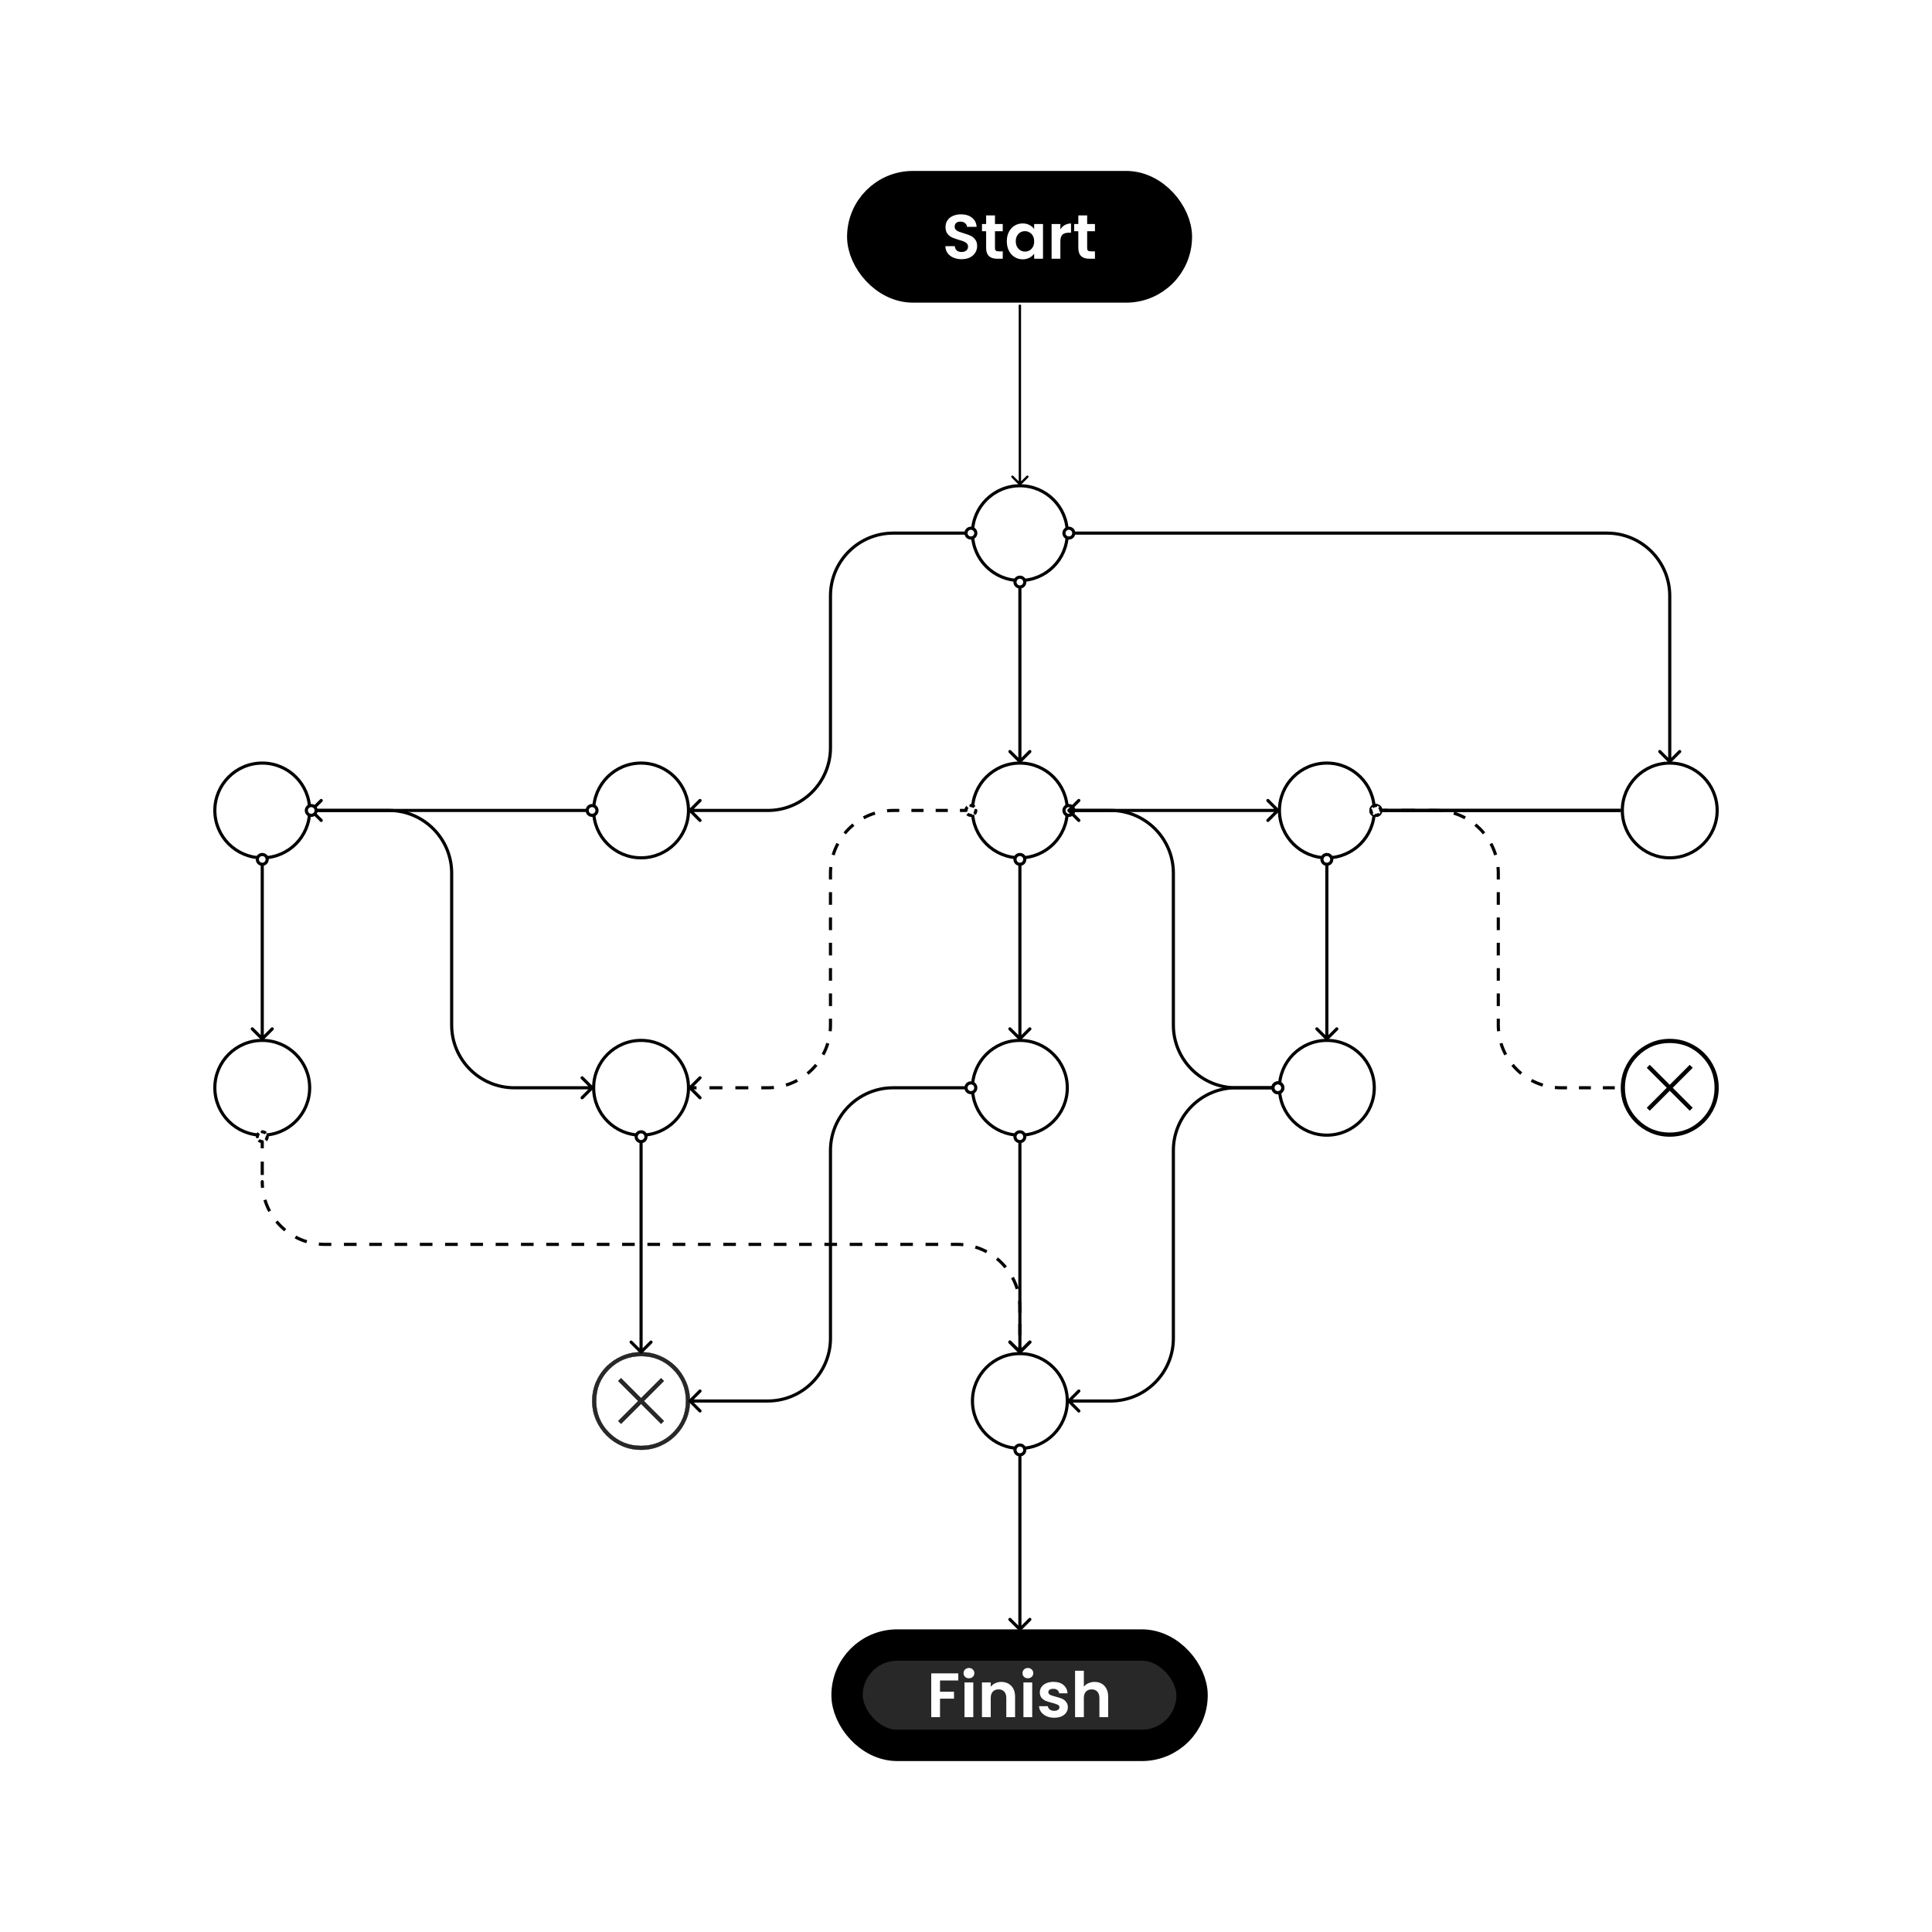 <svg width="616" height="616" viewBox="0 0 616 616" fill="none" xmlns="http://www.w3.org/2000/svg">
<rect width="616" height="616" fill="white"/>
<path d="M532.376 331.724C534.471 331.724 536.433 332.121 538.27 332.912C540.115 333.707 541.716 334.783 543.076 336.14C544.436 337.497 545.514 339.095 546.311 340.937C547.103 342.769 547.5 344.73 547.5 346.823C547.5 348.908 547.104 350.86 546.312 352.683C545.517 354.516 544.438 356.118 543.078 357.492C541.72 358.864 540.121 359.948 538.278 360.744C536.444 361.535 534.482 361.932 532.388 361.932C530.3 361.932 528.346 361.536 526.521 360.746C524.688 359.951 523.085 358.867 521.71 357.495C520.335 356.122 519.249 354.521 518.453 352.691C517.661 350.87 517.264 348.92 517.264 346.834C517.264 344.742 517.661 342.78 518.452 340.946C519.247 339.103 520.332 337.504 521.704 336.146C523.078 334.786 524.68 333.708 526.513 332.913C528.335 332.121 530.288 331.724 532.376 331.724ZM532.382 332.058C528.284 332.058 524.785 333.495 521.912 336.362C519.039 339.229 517.599 342.728 517.599 346.829C517.599 350.923 519.04 354.42 521.912 357.29C524.785 360.159 528.284 361.598 532.382 361.598C536.486 361.598 539.988 360.16 542.857 357.29C545.726 354.42 547.165 350.923 547.165 346.829C547.165 342.728 545.727 339.229 542.857 336.362C539.988 333.495 536.486 332.058 532.382 332.058ZM539.003 340.459L532.983 346.474L532.629 346.829L532.983 347.182L539.003 353.196L538.756 353.443L532.735 347.428L532.382 347.075L532.028 347.428L526.007 353.443L525.761 353.196L531.781 347.182L532.135 346.829L531.781 346.474L525.761 340.459L526.008 340.212L532.028 346.228L532.382 346.582L532.735 346.228L538.756 340.212L539.003 340.459Z" fill="#282828" stroke="black"/>
<path d="M204.394 431.14C206.547 431.14 208.571 431.549 210.466 432.365C212.361 433.181 214.01 434.289 215.412 435.688C216.814 437.087 217.923 438.733 218.741 440.625C219.559 442.517 219.968 444.538 219.968 446.689C219.968 448.833 219.559 450.846 218.742 452.728C217.925 454.611 216.817 456.26 215.416 457.675C214.016 459.09 212.368 460.206 210.475 461.023C208.582 461.84 206.559 462.249 204.405 462.249C202.259 462.249 200.244 461.841 198.36 461.025C196.476 460.208 194.826 459.093 193.409 457.679C191.993 456.265 190.876 454.618 190.058 452.737C189.24 450.857 188.831 448.845 188.831 446.701C188.831 444.549 189.24 442.527 190.057 440.634C190.874 438.741 191.99 437.093 193.404 435.693C194.819 434.292 196.469 433.183 198.352 432.366C200.233 431.549 202.247 431.14 204.394 431.14ZM204.399 432.375C200.42 432.375 197.034 433.765 194.247 436.546C191.46 439.328 190.066 442.712 190.066 446.695C190.067 450.671 191.46 454.053 194.247 456.837C197.034 459.622 200.42 461.014 204.399 461.014C208.386 461.014 211.773 459.622 214.557 456.837C217.34 454.053 218.732 450.671 218.732 446.695C218.732 442.712 217.34 439.328 214.557 436.546C211.773 433.765 208.386 432.375 204.399 432.375ZM211.657 440.326L205.318 446.66L205.283 446.695L205.318 446.73L211.657 453.062L210.773 453.946L204.435 447.613L204.399 447.578L204.364 447.613L198.024 453.946L197.142 453.062L203.48 446.73L203.516 446.695L203.48 446.66L197.142 440.326L198.024 439.442L204.364 445.776L204.399 445.811L204.435 445.776L210.773 439.442L211.657 440.326Z" fill="#282828" stroke="black" stroke-width="0.1"/>
<path d="M325.181 154.878C333.531 154.878 340.299 161.641 340.299 169.982C340.299 178.324 333.531 185.086 325.181 185.086C316.831 185.086 310.063 178.324 310.062 169.982C310.062 161.641 316.831 154.878 325.181 154.878Z" stroke="black"/>
<path d="M204.399 243.301C212.749 243.301 219.518 250.064 219.518 258.405C219.517 266.746 212.749 273.509 204.399 273.509C196.05 273.509 189.281 266.746 189.281 258.405C189.281 250.064 196.049 243.301 204.399 243.301Z" stroke="black"/>
<path d="M423.056 331.724C431.406 331.724 438.174 338.487 438.174 346.829C438.174 355.17 431.406 361.932 423.056 361.932C414.706 361.932 407.938 355.17 407.938 346.829C407.938 338.487 414.706 331.724 423.056 331.724Z" stroke="black"/>
<path d="M325.181 243.301C333.531 243.301 340.299 250.064 340.299 258.405C340.299 266.746 333.531 273.509 325.181 273.509C316.831 273.509 310.063 266.746 310.062 258.405C310.062 250.064 316.831 243.301 325.181 243.301Z" stroke="black"/>
<path d="M423.056 243.301C431.406 243.301 438.174 250.064 438.174 258.405C438.174 266.746 431.406 273.509 423.056 273.509C414.706 273.509 407.938 266.746 407.938 258.405C407.938 250.064 414.706 243.301 423.056 243.301Z" stroke="black"/>
<path d="M532.382 243.301C540.732 243.301 547.5 250.064 547.5 258.405C547.5 266.746 540.732 273.509 532.382 273.509C524.032 273.509 517.264 266.746 517.264 258.405C517.264 250.064 524.032 243.301 532.382 243.301Z" stroke="black"/>
<path d="M83.618 243.301C91.968 243.301 98.736 250.064 98.736 258.405C98.736 266.746 91.968 273.509 83.618 273.509C75.268 273.509 68.5 266.746 68.5 258.405C68.5 250.064 75.268 243.301 83.618 243.301Z" stroke="black"/>
<path d="M325.181 431.59C333.531 431.59 340.299 438.353 340.299 446.695C340.299 455.036 333.531 461.798 325.181 461.798C316.831 461.798 310.063 455.036 310.062 446.695C310.062 438.354 316.831 431.59 325.181 431.59Z" stroke="black"/>
<path d="M325.181 331.724C333.531 331.724 340.299 338.487 340.299 346.829C340.299 355.17 333.531 361.932 325.181 361.932C316.831 361.932 310.063 355.17 310.062 346.829C310.062 338.487 316.831 331.724 325.181 331.724Z" stroke="black"/>
<path d="M204.399 331.724C212.749 331.724 219.518 338.487 219.518 346.829C219.517 355.17 212.749 361.932 204.399 361.932C196.05 361.932 189.281 355.17 189.281 346.829C189.281 338.487 196.049 331.724 204.399 331.724Z" stroke="black"/>
<path d="M83.618 331.724C91.968 331.724 98.736 338.487 98.736 346.829C98.736 355.17 91.968 361.932 83.618 361.932C75.268 361.932 68.5 355.17 68.5 346.829C68.5 338.487 75.268 331.724 83.618 331.724Z" stroke="black"/>
<rect x="270.078" y="524.502" width="110" height="31.998" rx="15.999" fill="#282828"/>
<rect x="270.078" y="524.502" width="110" height="31.998" rx="15.999" stroke="black" stroke-width="10"/>
<path d="M305.537 533.542V535.802H299.717V539.382H304.177V541.602H299.717V547.502H296.917V533.542H305.537ZM308.943 535.102C308.449 535.102 308.036 534.949 307.703 534.642C307.383 534.322 307.223 533.929 307.223 533.462C307.223 532.995 307.383 532.609 307.703 532.302C308.036 531.982 308.449 531.822 308.943 531.822C309.436 531.822 309.843 531.982 310.163 532.302C310.496 532.609 310.663 532.995 310.663 533.462C310.663 533.929 310.496 534.322 310.163 534.642C309.843 534.949 309.436 535.102 308.943 535.102ZM310.323 536.422V547.502H307.523V536.422H310.323ZM319.229 536.262C320.549 536.262 321.616 536.682 322.429 537.522C323.242 538.349 323.649 539.509 323.649 541.002V547.502H320.849V541.382C320.849 540.502 320.629 539.829 320.189 539.362C319.749 538.882 319.149 538.642 318.389 538.642C317.616 538.642 317.002 538.882 316.549 539.362C316.109 539.829 315.889 540.502 315.889 541.382V547.502H313.089V536.422H315.889V537.802C316.262 537.322 316.736 536.949 317.309 536.682C317.896 536.402 318.536 536.262 319.229 536.262ZM327.732 535.102C327.238 535.102 326.825 534.949 326.492 534.642C326.172 534.322 326.012 533.929 326.012 533.462C326.012 532.995 326.172 532.609 326.492 532.302C326.825 531.982 327.238 531.822 327.732 531.822C328.225 531.822 328.632 531.982 328.952 532.302C329.285 532.609 329.452 532.995 329.452 533.462C329.452 533.929 329.285 534.322 328.952 534.642C328.632 534.949 328.225 535.102 327.732 535.102ZM329.112 536.422V547.502H326.312V536.422H329.112ZM336.118 547.682C335.211 547.682 334.398 547.522 333.678 547.202C332.958 546.869 332.385 546.422 331.958 545.862C331.545 545.302 331.318 544.682 331.278 544.002H334.098C334.151 544.429 334.358 544.782 334.718 545.062C335.091 545.342 335.551 545.482 336.098 545.482C336.631 545.482 337.045 545.375 337.338 545.162C337.645 544.949 337.798 544.675 337.798 544.342C337.798 543.982 337.611 543.715 337.238 543.542C336.878 543.355 336.298 543.155 335.498 542.942C334.671 542.742 333.991 542.535 333.458 542.322C332.938 542.109 332.485 541.782 332.098 541.342C331.725 540.902 331.538 540.309 331.538 539.562C331.538 538.949 331.711 538.389 332.058 537.882C332.418 537.375 332.925 536.975 333.578 536.682C334.245 536.389 335.025 536.242 335.918 536.242C337.238 536.242 338.291 536.575 339.078 537.242C339.865 537.895 340.298 538.782 340.378 539.902H337.698C337.658 539.462 337.471 539.115 337.138 538.862C336.818 538.595 336.385 538.462 335.838 538.462C335.331 538.462 334.938 538.555 334.658 538.742C334.391 538.929 334.258 539.189 334.258 539.522C334.258 539.895 334.445 540.182 334.818 540.382C335.191 540.569 335.771 540.762 336.558 540.962C337.358 541.162 338.018 541.369 338.538 541.582C339.058 541.795 339.505 542.129 339.878 542.582C340.265 543.022 340.465 543.609 340.478 544.342C340.478 544.982 340.298 545.555 339.938 546.062C339.591 546.569 339.085 546.969 338.418 547.262C337.765 547.542 336.998 547.682 336.118 547.682ZM349.016 536.262C349.856 536.262 350.603 536.449 351.256 536.822C351.91 537.182 352.416 537.722 352.776 538.442C353.15 539.149 353.336 540.002 353.336 541.002V547.502H350.536V541.382C350.536 540.502 350.316 539.829 349.876 539.362C349.436 538.882 348.836 538.642 348.076 538.642C347.303 538.642 346.69 538.882 346.236 539.362C345.796 539.829 345.576 540.502 345.576 541.382V547.502H342.776V532.702H345.576V537.802C345.936 537.322 346.416 536.949 347.016 536.682C347.616 536.402 348.283 536.262 349.016 536.262Z" fill="white"/>
<rect x="275.078" y="59.5" width="100" height="31.998" rx="15.999" fill="black"/>
<rect x="275.078" y="59.5" width="100" height="31.998" rx="15.999" stroke="black" stroke-width="10"/>
<path d="M306.61 82.64C305.637 82.64 304.757 82.473 303.97 82.14C303.197 81.807 302.583 81.327 302.13 80.7C301.677 80.073 301.443 79.333 301.43 78.48H304.43C304.47 79.053 304.67 79.507 305.03 79.84C305.403 80.173 305.91 80.34 306.55 80.34C307.203 80.34 307.717 80.187 308.09 79.88C308.463 79.56 308.65 79.147 308.65 78.64C308.65 78.227 308.523 77.887 308.27 77.62C308.017 77.353 307.697 77.147 307.31 77C306.937 76.84 306.417 76.667 305.75 76.48C304.843 76.213 304.103 75.953 303.53 75.7C302.97 75.433 302.483 75.04 302.07 74.52C301.67 73.987 301.47 73.28 301.47 72.4C301.47 71.573 301.677 70.853 302.09 70.24C302.503 69.627 303.083 69.16 303.83 68.84C304.577 68.507 305.43 68.34 306.39 68.34C307.83 68.34 308.997 68.693 309.89 69.4C310.797 70.093 311.297 71.067 311.39 72.32H308.31C308.283 71.84 308.077 71.447 307.69 71.14C307.317 70.82 306.817 70.66 306.19 70.66C305.643 70.66 305.203 70.8 304.87 71.08C304.55 71.36 304.39 71.767 304.39 72.3C304.39 72.673 304.51 72.987 304.75 73.24C305.003 73.48 305.31 73.68 305.67 73.84C306.043 73.987 306.563 74.16 307.23 74.36C308.137 74.627 308.877 74.893 309.45 75.16C310.023 75.427 310.517 75.827 310.93 76.36C311.343 76.893 311.55 77.593 311.55 78.46C311.55 79.207 311.357 79.9 310.97 80.54C310.583 81.18 310.017 81.693 309.27 82.08C308.523 82.453 307.637 82.64 306.61 82.64ZM317.238 73.72V79.08C317.238 79.453 317.324 79.727 317.498 79.9C317.684 80.06 317.991 80.14 318.418 80.14H319.718V82.5H317.958C315.598 82.5 314.418 81.353 314.418 79.06V73.72H313.098V71.42H314.418V68.68H317.238V71.42H319.718V73.72H317.238ZM321.012 76.92C321.012 75.8 321.232 74.807 321.672 73.94C322.125 73.073 322.732 72.407 323.492 71.94C324.265 71.473 325.125 71.24 326.072 71.24C326.898 71.24 327.618 71.407 328.232 71.74C328.858 72.073 329.358 72.493 329.732 73V71.42H332.552V82.5H329.732V80.88C329.372 81.4 328.872 81.833 328.232 82.18C327.605 82.513 326.878 82.68 326.052 82.68C325.118 82.68 324.265 82.44 323.492 81.96C322.732 81.48 322.125 80.807 321.672 79.94C321.232 79.06 321.012 78.053 321.012 76.92ZM329.732 76.96C329.732 76.28 329.598 75.7 329.332 75.22C329.065 74.727 328.705 74.353 328.252 74.1C327.798 73.833 327.312 73.7 326.792 73.7C326.272 73.7 325.792 73.827 325.352 74.08C324.912 74.333 324.552 74.707 324.272 75.2C324.005 75.68 323.872 76.253 323.872 76.92C323.872 77.587 324.005 78.173 324.272 78.68C324.552 79.173 324.912 79.553 325.352 79.82C325.805 80.087 326.285 80.22 326.792 80.22C327.312 80.22 327.798 80.093 328.252 79.84C328.705 79.573 329.065 79.2 329.332 78.72C329.598 78.227 329.732 77.64 329.732 76.96ZM338.086 73.14C338.446 72.553 338.913 72.093 339.486 71.76C340.073 71.427 340.74 71.26 341.486 71.26V74.2H340.746C339.866 74.2 339.2 74.407 338.746 74.82C338.306 75.233 338.086 75.953 338.086 76.98V82.5H335.286V71.42H338.086V73.14ZM346.632 73.72V79.08C346.632 79.453 346.719 79.727 346.892 79.9C347.079 80.06 347.386 80.14 347.812 80.14H349.112V82.5H347.352C344.992 82.5 343.812 81.353 343.812 79.06V73.72H342.492V71.42H343.812V68.68H346.632V71.42H349.112V73.72H346.632Z" fill="white"/>
<path d="M324.915 154.643C325.061 154.789 325.298 154.789 325.445 154.643L327.828 152.259C327.975 152.113 327.975 151.876 327.828 151.729C327.682 151.583 327.445 151.583 327.299 151.729L325.18 153.848L323.061 151.729C322.914 151.583 322.677 151.583 322.531 151.729C322.385 151.876 322.385 152.113 322.531 152.259L324.915 154.643ZM325.18 97.163L324.805 97.163L324.805 154.378L325.18 154.378L325.554 154.378L325.554 97.163L325.18 97.163Z" fill="black"/>
<path d="M309.562 168.421C308.695 168.421 308 169.115 308 169.982C308 170.849 308.695 171.542 309.562 171.542C310.43 171.542 311.124 170.849 311.124 169.982C311.124 169.115 310.43 168.421 309.562 168.421Z" fill="white"/>
<path d="M219.664 258.051C219.469 258.247 219.469 258.563 219.664 258.759L222.846 261.941C223.041 262.136 223.358 262.136 223.553 261.941C223.748 261.745 223.748 261.429 223.553 261.233L220.725 258.405L223.553 255.577C223.748 255.381 223.748 255.065 223.553 254.869C223.358 254.674 223.041 254.674 222.846 254.869L219.664 258.051ZM308 169.982H308.5C308.5 169.391 308.97 168.921 309.562 168.921V168.421V167.921C308.419 167.921 307.5 168.838 307.5 169.982H308ZM309.562 168.421V168.921C310.154 168.921 310.624 169.391 310.624 169.982H311.124H311.624C311.624 168.838 310.706 167.921 309.562 167.921V168.421ZM311.124 169.982H310.624C310.624 170.572 310.154 171.042 309.562 171.042V171.542V172.042C310.706 172.042 311.624 171.125 311.624 169.982H311.124ZM309.562 171.542V171.042C308.97 171.042 308.5 170.572 308.5 169.982H308H307.5C307.5 171.125 308.419 172.042 309.562 172.042V171.542ZM308 169.982V169.482H284.79V169.982V170.482H308V169.982ZM264.79 189.982H264.29V238.405H264.79H265.29V189.982H264.79ZM244.79 258.405V257.905H220.018V258.405V258.905H244.79V258.405ZM264.79 238.405H264.29C264.29 249.175 255.559 257.905 244.79 257.905V258.405V258.905C256.112 258.905 265.29 249.727 265.29 238.405H264.79ZM284.79 169.982V169.482C273.468 169.482 264.29 178.66 264.29 189.982H264.79H265.29C265.29 179.212 274.02 170.482 284.79 170.482V169.982Z" fill="black"/>
<path d="M340.798 168.421C339.93 168.421 339.236 169.115 339.236 169.982C339.236 170.849 339.93 171.542 340.798 171.542C341.666 171.542 342.36 170.849 342.36 169.982C342.36 169.115 341.666 168.421 340.798 168.421Z" fill="white"/>
<path d="M532.028 243.154C532.224 243.35 532.54 243.35 532.736 243.154L535.918 239.972C536.113 239.777 536.113 239.461 535.918 239.265C535.722 239.07 535.406 239.07 535.21 239.265L532.382 242.094L529.554 239.265C529.358 239.07 529.042 239.07 528.846 239.265C528.651 239.461 528.651 239.777 528.846 239.972L532.028 243.154ZM339.236 169.982H339.736C339.736 169.391 340.206 168.921 340.798 168.921V168.421V167.921C339.655 167.921 338.736 168.838 338.736 169.982H339.236ZM340.798 168.421V168.921C341.39 168.921 341.86 169.391 341.86 169.982H342.36H342.86C342.86 168.838 341.942 167.921 340.798 167.921V168.421ZM342.36 169.982H341.86C341.86 170.572 341.39 171.042 340.798 171.042V171.542V172.042C341.942 172.042 342.86 171.125 342.86 169.982H342.36ZM340.798 171.542V171.042C340.206 171.042 339.736 170.572 339.736 169.982H339.236H338.736C338.736 171.125 339.655 172.042 340.798 172.042V171.542ZM342.36 169.982V170.482H512.382V169.982V169.482H342.36V169.982ZM532.382 189.982H531.882V242.801H532.382H532.882V189.982H532.382ZM512.382 169.982V170.482C523.152 170.482 531.882 179.212 531.882 189.982H532.382H532.882C532.882 178.66 523.704 169.482 512.382 169.482V169.982Z" fill="black"/>
<path d="M325.181 184.026C324.313 184.026 323.619 184.719 323.619 185.586C323.619 186.453 324.313 187.147 325.181 187.147C326.049 187.147 326.743 186.453 326.743 185.586C326.743 184.719 326.049 184.026 325.181 184.026Z" fill="white"/>
<path d="M324.827 243.155C325.023 243.35 325.339 243.35 325.535 243.155L328.716 239.973C328.912 239.778 328.912 239.461 328.716 239.266C328.521 239.07 328.205 239.07 328.009 239.266L325.181 242.094L322.353 239.266C322.157 239.07 321.841 239.07 321.645 239.266C321.45 239.461 321.45 239.778 321.645 239.973L324.827 243.155ZM323.619 185.586H324.119C324.119 184.996 324.589 184.526 325.181 184.526V184.026V183.526C324.038 183.526 323.119 184.443 323.119 185.586H323.619ZM325.181 184.026V184.526C325.773 184.526 326.243 184.996 326.243 185.586H326.743H327.243C327.243 184.443 326.324 183.526 325.181 183.526V184.026ZM326.743 185.586H326.243C326.243 186.177 325.773 186.647 325.181 186.647V187.147V187.647C326.324 187.647 327.243 186.73 327.243 185.586H326.743ZM325.181 187.147V186.647C324.589 186.647 324.119 186.177 324.119 185.586H323.619H323.119C323.119 186.73 324.038 187.647 325.181 187.647V187.147ZM325.181 187.147H324.681V242.801H325.181H325.681V187.147H325.181Z" fill="black"/>
<path d="M309.562 256.845C308.695 256.845 308 257.538 308 258.405C308 259.272 308.695 259.966 309.562 259.966C310.43 259.966 311.124 259.272 311.124 258.405C311.124 257.538 310.43 256.845 309.562 256.845Z" fill="white"/>
<path d="M308 258.405V258.905C308.277 258.905 308.5 258.681 308.5 258.405H308ZM309.562 256.345C309.286 256.345 309.062 256.569 309.062 256.845C309.062 257.121 309.286 257.345 309.562 257.345V256.345ZM311.624 258.405C311.624 258.129 311.4 257.905 311.124 257.905C310.848 257.905 310.624 258.129 310.624 258.405H311.624ZM309.562 260.466C309.838 260.466 310.062 260.242 310.062 259.966C310.062 259.689 309.838 259.466 309.562 259.466V260.466ZM219.664 346.475C219.469 346.67 219.469 346.987 219.664 347.182L222.846 350.364C223.041 350.559 223.358 350.559 223.553 350.364C223.748 350.169 223.748 349.852 223.553 349.657L220.725 346.828L223.553 344C223.748 343.805 223.748 343.488 223.553 343.293C223.358 343.098 223.041 343.098 222.846 343.293L219.664 346.475ZM308 258.405H308.5C308.5 258.108 308.619 257.844 308.809 257.653L308.456 257.3L308.103 256.946C307.73 257.319 307.5 257.835 307.5 258.405H308ZM309.562 256.845V257.345C309.86 257.345 310.124 257.463 310.315 257.653L310.668 257.3L311.022 256.946C310.648 256.573 310.132 256.345 309.562 256.345V256.845ZM311.124 258.405H310.624C310.624 258.702 310.506 258.966 310.315 259.157L310.668 259.511L311.022 259.864C311.395 259.492 311.624 258.975 311.624 258.405H311.124ZM309.562 259.966V259.466C309.265 259.466 309 259.347 308.809 259.157L308.456 259.511L308.103 259.864C308.476 260.237 308.992 260.466 309.562 260.466V259.966ZM220.018 346.828V347.328H222.082V346.828V346.328H220.018V346.828ZM226.211 346.828V347.328H230.339V346.828V346.328H226.211V346.828ZM234.468 346.828V347.328H238.597V346.828V346.328H234.468V346.828ZM242.726 346.828V347.328H244.79V346.828V346.328H242.726V346.828ZM244.79 346.828V347.328C245.468 347.328 246.138 347.295 246.799 347.231L246.751 346.733L246.703 346.236C246.073 346.297 245.435 346.328 244.79 346.328V346.828ZM250.598 345.972L250.743 346.451C252.039 346.058 253.282 345.54 254.456 344.911L254.22 344.47L253.983 344.03C252.867 344.628 251.686 345.12 250.453 345.494L250.598 345.972ZM257.478 342.289L257.795 342.675C258.833 341.823 259.785 340.871 260.637 339.834L260.251 339.516L259.864 339.199C259.053 340.186 258.148 341.092 257.161 341.903L257.478 342.289ZM262.432 336.258L262.873 336.494C263.501 335.32 264.019 334.078 264.412 332.781L263.934 332.636L263.455 332.491C263.082 333.724 262.589 334.905 261.991 336.022L262.432 336.258ZM264.695 328.789L265.193 328.838C265.257 328.177 265.29 327.506 265.29 326.828H264.79H264.29C264.29 327.474 264.259 328.112 264.197 328.741L264.695 328.789ZM264.79 326.828H265.29V324.811H264.79H264.29V326.828H264.79ZM264.79 320.775H265.29V316.74H264.79H264.29V320.775H264.79ZM264.79 312.705H265.29V308.67H264.79H264.29V312.705H264.79ZM264.79 304.634H265.29V300.599H264.79H264.29V304.634H264.79ZM264.79 296.564H265.29V292.529H264.79H264.29V296.564H264.79ZM264.79 288.493H265.29V284.458H264.79H264.29V288.493H264.79ZM264.79 280.423H265.29V278.405H264.79H264.29V280.423H264.79ZM264.79 278.405H265.29C265.29 277.76 265.321 277.122 265.382 276.492L264.885 276.444L264.387 276.396C264.323 277.057 264.29 277.727 264.29 278.405H264.79ZM265.646 272.597L266.125 272.742C266.498 271.509 266.991 270.328 267.589 269.212L267.148 268.976L266.707 268.739C266.078 269.913 265.561 271.156 265.168 272.452L265.646 272.597ZM269.329 265.717L269.715 266.034C270.526 265.048 271.432 264.142 272.419 263.331L272.102 262.944L271.784 262.558C270.747 263.41 269.795 264.362 268.943 265.4L269.329 265.717ZM275.36 260.763L275.596 261.204C276.713 260.606 277.894 260.113 279.127 259.74L278.982 259.261L278.837 258.783C277.54 259.176 276.298 259.694 275.124 260.322L275.36 260.763ZM282.829 258.5L282.877 258.998C283.506 258.936 284.144 258.905 284.79 258.905V258.405V257.905C284.112 257.905 283.442 257.938 282.78 258.002L282.829 258.5ZM284.79 258.405V258.905H286.724V258.405V257.905H284.79V258.405ZM290.593 258.405V258.905H294.461V258.405V257.905H290.593V258.405ZM298.329 258.405V258.905H302.198V258.405V257.905H298.329V258.405ZM306.066 258.405V258.905H308V258.405V257.905H306.066V258.405Z" fill="black"/>
<path d="M325.181 272.449C324.313 272.449 323.619 273.142 323.619 274.009C323.619 274.876 324.313 275.57 325.181 275.57C326.049 275.57 326.743 274.876 326.743 274.009C326.743 273.142 326.049 272.449 325.181 272.449Z" fill="white"/>
<path d="M324.827 331.578C325.023 331.773 325.339 331.773 325.535 331.578L328.716 328.396C328.912 328.2 328.912 327.884 328.716 327.689C328.521 327.493 328.205 327.493 328.009 327.689L325.181 330.517L322.353 327.689C322.157 327.493 321.841 327.493 321.645 327.689C321.45 327.884 321.45 328.2 321.645 328.396L324.827 331.578ZM323.619 274.009H324.119C324.119 273.419 324.589 272.949 325.181 272.949V272.449V271.949C324.038 271.949 323.119 272.866 323.119 274.009H323.619ZM325.181 272.449V272.949C325.773 272.949 326.243 273.419 326.243 274.009H326.743H327.243C327.243 272.866 326.324 271.949 325.181 271.949V272.449ZM326.743 274.009H326.243C326.243 274.599 325.773 275.07 325.181 275.07V275.57V276.07C326.324 276.07 327.243 275.153 327.243 274.009H326.743ZM325.181 275.57V275.07C324.589 275.07 324.119 274.599 324.119 274.009H323.619H323.119C323.119 275.153 324.038 276.07 325.181 276.07V275.57ZM325.181 275.57H324.681V331.224H325.181H325.681V275.57H325.181Z" fill="black"/>
<path d="M340.798 256.845C339.93 256.845 339.236 257.538 339.236 258.405C339.236 259.272 339.93 259.966 340.798 259.966C341.666 259.966 342.36 259.272 342.36 258.405C342.36 257.538 341.666 256.845 340.798 256.845Z" fill="white"/>
<path d="M407.79 258.759C407.985 258.563 407.985 258.247 407.79 258.052L404.608 254.87C404.412 254.674 404.096 254.674 403.9 254.87C403.705 255.065 403.705 255.382 403.9 255.577L406.729 258.405L403.9 261.234C403.705 261.429 403.705 261.745 403.9 261.941C404.096 262.136 404.412 262.136 404.608 261.941L407.79 258.759ZM339.236 258.405H339.736C339.736 257.815 340.206 257.345 340.798 257.345V256.845V256.345C339.655 256.345 338.736 257.262 338.736 258.405H339.236ZM340.798 256.845V257.345C341.39 257.345 341.86 257.815 341.86 258.405H342.36H342.86C342.86 257.262 341.942 256.345 340.798 256.345V256.845ZM342.36 258.405H341.86C341.86 258.996 341.39 259.466 340.798 259.466V259.966V260.466C341.942 260.466 342.86 259.549 342.86 258.405H342.36ZM340.798 259.966V259.466C340.206 259.466 339.736 258.996 339.736 258.405H339.236H338.736C338.736 259.549 339.655 260.466 340.798 260.466V259.966ZM342.36 258.405V258.905H407.436V258.405V257.905H342.36V258.405Z" fill="black"/>
<path d="M438.673 256.845C437.805 256.845 437.111 257.538 437.111 258.405C437.111 259.272 437.805 259.966 438.673 259.966C439.541 259.966 440.235 259.272 440.235 258.405C440.235 257.538 439.541 256.845 438.673 256.845Z" fill="white"/>
<path d="M440.235 258.405C440.235 257.538 439.541 256.845 438.673 256.845C437.805 256.845 437.111 257.538 437.111 258.405C437.111 259.272 437.805 259.966 438.673 259.966C439.541 259.966 440.235 259.272 440.235 258.405ZM440.235 258.405H516.764" stroke="black"/>
<path d="M438.673 256.845C437.805 256.845 437.111 257.538 437.111 258.405C437.111 259.272 437.805 259.966 438.673 259.966C439.541 259.966 440.235 259.272 440.235 258.405C440.235 257.538 439.541 256.845 438.673 256.845Z" fill="white"/>
<path d="M440.235 258.405C440.235 257.538 439.541 256.845 438.673 256.845C437.805 256.845 437.111 257.538 437.111 258.405C437.111 259.272 437.805 259.966 438.673 259.966C439.541 259.966 440.235 259.272 440.235 258.405ZM440.235 258.405H516.764" stroke="black"/>
<path d="M438.673 256.845C437.805 256.845 437.111 257.538 437.111 258.405C437.111 259.272 437.805 259.966 438.673 259.966C439.541 259.966 440.235 259.272 440.235 258.405C440.235 257.538 439.541 256.845 438.673 256.845Z" fill="white"/>
<path d="M437.611 258.405C437.611 258.129 437.387 257.905 437.111 257.905C436.835 257.905 436.611 258.129 436.611 258.405H437.611ZM438.673 257.345C438.949 257.345 439.173 257.121 439.173 256.845C439.173 256.569 438.949 256.345 438.673 256.345V257.345ZM440.235 258.405H439.735C439.735 258.681 439.959 258.905 440.235 258.905V258.405ZM438.673 259.466C438.397 259.466 438.173 259.689 438.173 259.966C438.173 260.242 438.397 260.466 438.673 260.466V259.466ZM440.235 258.405H440.735C440.735 257.835 440.506 257.319 440.133 256.946L439.779 257.3L439.426 257.653C439.617 257.844 439.735 258.108 439.735 258.405H440.235ZM438.673 256.845V256.345C438.103 256.345 437.587 256.573 437.214 256.946L437.567 257.3L437.92 257.653C438.111 257.463 438.376 257.345 438.673 257.345V256.845ZM437.111 258.405H436.611C436.611 258.975 436.84 259.492 437.214 259.864L437.567 259.511L437.92 259.157C437.729 258.966 437.611 258.702 437.611 258.405H437.111ZM438.673 259.966V260.466C439.243 260.466 439.759 260.237 440.133 259.864L439.779 259.511L439.426 259.157C439.235 259.347 438.971 259.466 438.673 259.466V259.966ZM440.235 258.405V258.905H442.42V258.405V257.905H440.235V258.405ZM446.791 258.405V258.905H451.162V258.405V257.905H446.791V258.405ZM455.533 258.405V258.905H457.719V258.405V257.905H455.533V258.405ZM457.719 258.405V258.905C458.364 258.905 459.002 258.936 459.631 258.998L459.68 258.5L459.728 258.002C459.067 257.938 458.397 257.905 457.719 257.905V258.405ZM463.526 259.261L463.381 259.74C464.614 260.113 465.796 260.606 466.912 261.204L467.148 260.763L467.384 260.322C466.211 259.694 464.968 259.176 463.671 258.783L463.526 259.261ZM470.407 262.944L470.089 263.331C471.076 264.142 471.982 265.048 472.793 266.034L473.18 265.717L473.566 265.4C472.714 264.362 471.762 263.41 470.724 262.558L470.407 262.944ZM475.361 268.976L474.92 269.212C475.518 270.328 476.01 271.509 476.384 272.742L476.863 272.597L477.341 272.452C476.948 271.156 476.43 269.913 475.802 268.739L475.361 268.976ZM477.624 276.444L477.126 276.492C477.187 277.122 477.219 277.76 477.219 278.405H477.719H478.219C478.219 277.727 478.186 277.057 478.122 276.396L477.624 276.444ZM477.719 278.405H477.219V280.423H477.719H478.219V278.405H477.719ZM477.719 284.458H477.219V288.493H477.719H478.219V284.458H477.719ZM477.719 292.529H477.219V296.564H477.719H478.219V292.529H477.719ZM477.719 300.599H477.219V304.634H477.719H478.219V300.599H477.719ZM477.719 308.67H477.219V312.705H477.719H478.219V308.67H477.719ZM477.719 316.74H477.219V320.775H477.719H478.219V316.74H477.719ZM477.719 324.811H477.219V326.828H477.719H478.219V324.811H477.719ZM477.719 326.828H477.219C477.219 327.506 477.252 328.177 477.316 328.838L477.814 328.789L478.311 328.741C478.25 328.112 478.219 327.474 478.219 326.828H477.719ZM478.575 332.636L478.097 332.781C478.489 334.078 479.007 335.32 479.636 336.494L480.077 336.258L480.518 336.022C479.92 334.905 479.427 333.724 479.054 332.491L478.575 332.636ZM482.258 339.516L481.872 339.834C482.724 340.871 483.676 341.823 484.713 342.675L485.031 342.289L485.348 341.903C484.361 341.092 483.455 340.186 482.644 339.199L482.258 339.516ZM488.289 344.47L488.053 344.911C489.227 345.54 490.469 346.058 491.766 346.451L491.911 345.972L492.056 345.494C490.823 345.12 489.642 344.628 488.525 344.03L488.289 344.47ZM495.758 346.733L495.709 347.231C496.371 347.295 497.041 347.328 497.719 347.328V346.828V346.328C497.073 346.328 496.435 346.297 495.806 346.236L495.758 346.733ZM497.719 346.828V347.328H499.623V346.828V346.328H497.719V346.828ZM503.432 346.828V347.328H507.242V346.828V346.328H503.432V346.828ZM511.051 346.828V347.328H514.86V346.828V346.328H511.051V346.828Z" fill="black"/>
<path d="M309.562 345.268C308.695 345.268 308 345.961 308 346.828C308 347.695 308.695 348.388 309.562 348.388C310.43 348.388 311.124 347.695 311.124 346.828C311.124 345.961 310.43 345.268 309.562 345.268Z" fill="white"/>
<path d="M219.664 446.341C219.469 446.536 219.469 446.852 219.664 447.048L222.846 450.23C223.041 450.425 223.358 450.425 223.553 450.23C223.748 450.034 223.748 449.718 223.553 449.523L220.725 446.694L223.553 443.866C223.748 443.67 223.748 443.354 223.553 443.159C223.358 442.963 223.041 442.963 222.846 443.159L219.664 446.341ZM308 346.828H308.5C308.5 346.238 308.97 345.768 309.562 345.768V345.268V344.768C308.419 344.768 307.5 345.685 307.5 346.828H308ZM309.562 345.268V345.768C310.154 345.768 310.624 346.238 310.624 346.828H311.124H311.624C311.624 345.685 310.706 344.768 309.562 344.768V345.268ZM311.124 346.828H310.624C310.624 347.418 310.154 347.888 309.562 347.888V348.388V348.888C310.706 348.888 311.624 347.971 311.624 346.828H311.124ZM309.562 348.388V347.888C308.97 347.888 308.5 347.418 308.5 346.828H308H307.5C307.5 347.971 308.419 348.888 309.562 348.888V348.388ZM308 346.828V346.328H284.79V346.828V347.328H308V346.828ZM264.79 366.828H264.29V426.694H264.79H265.29V366.828H264.79ZM244.79 446.694V446.194H220.018V446.694V447.194H244.79V446.694ZM264.79 426.694H264.29C264.29 437.464 255.559 446.194 244.79 446.194V446.694V447.194C256.112 447.194 265.29 438.016 265.29 426.694H264.79ZM284.79 346.828V346.328C273.468 346.328 264.29 355.506 264.29 366.828H264.79H265.29C265.29 356.058 274.02 347.328 284.79 347.328V346.828Z" fill="black"/>
<path d="M325.181 360.872C324.313 360.872 323.619 361.566 323.619 362.432C323.619 363.299 324.313 363.993 325.181 363.993C326.049 363.993 326.743 363.299 326.743 362.432C326.743 361.566 326.049 360.872 325.181 360.872Z" fill="white"/>
<path d="M324.827 431.444C325.023 431.639 325.339 431.639 325.535 431.444L328.716 428.262C328.912 428.067 328.912 427.75 328.716 427.555C328.521 427.36 328.205 427.36 328.009 427.555L325.181 430.383L322.353 427.555C322.157 427.36 321.841 427.36 321.645 427.555C321.45 427.75 321.45 428.067 321.645 428.262L324.827 431.444ZM323.619 362.432H324.119C324.119 361.842 324.589 361.372 325.181 361.372V360.872V360.372C324.038 360.372 323.119 361.289 323.119 362.432H323.619ZM325.181 360.872V361.372C325.773 361.372 326.243 361.842 326.243 362.432H326.743H327.243C327.243 361.289 326.324 360.372 325.181 360.372V360.872ZM326.743 362.432H326.243C326.243 363.023 325.773 363.493 325.181 363.493V363.993V364.493C326.324 364.493 327.243 363.576 327.243 362.432H326.743ZM325.181 363.993V363.493C324.589 363.493 324.119 363.023 324.119 362.432H323.619H323.119C323.119 363.576 324.038 364.493 325.181 364.493V363.993ZM325.181 363.993H324.681V431.09H325.181H325.681V363.993H325.181Z" fill="black"/>
<path d="M325.181 460.738C324.313 460.738 323.619 461.432 323.619 462.299C323.619 463.166 324.313 463.859 325.181 463.859C326.049 463.859 326.743 463.166 326.743 462.299C326.743 461.432 326.049 460.738 325.181 460.738Z" fill="white"/>
<path d="M324.827 519.867C325.023 520.062 325.339 520.062 325.535 519.867L328.716 516.685C328.912 516.49 328.912 516.173 328.716 515.978C328.521 515.783 328.205 515.783 328.009 515.978L325.181 518.807L322.353 515.978C322.157 515.783 321.841 515.783 321.645 515.978C321.45 516.173 321.45 516.49 321.645 516.685L324.827 519.867ZM323.619 462.299H324.119C324.119 461.708 324.589 461.238 325.181 461.238V460.738V460.238C324.038 460.238 323.119 461.155 323.119 462.299H323.619ZM325.181 460.738V461.238C325.773 461.238 326.243 461.708 326.243 462.299H326.743H327.243C327.243 461.155 326.324 460.238 325.181 460.238V460.738ZM326.743 462.299H326.243C326.243 462.889 325.773 463.359 325.181 463.359V463.859V464.359C326.324 464.359 327.243 463.442 327.243 462.299H326.743ZM325.181 463.859V463.359C324.589 463.359 324.119 462.889 324.119 462.299H323.619H323.119C323.119 463.442 324.038 464.359 325.181 464.359V463.859ZM325.181 463.859H324.681V519.514H325.181H325.681V463.859H325.181Z" fill="black"/>
<path d="M188.781 256.845C187.913 256.845 187.219 257.538 187.219 258.405C187.219 259.272 187.913 259.966 188.781 259.966C189.649 259.966 190.343 259.272 190.343 258.405C190.343 257.538 189.649 256.845 188.781 256.845Z" fill="white"/>
<path d="M98.883 258.052C98.688 258.247 98.688 258.563 98.883 258.759L102.065 261.941C102.26 262.136 102.577 262.136 102.772 261.941C102.967 261.745 102.967 261.429 102.772 261.234L99.943 258.405L102.772 255.577C102.967 255.382 102.967 255.065 102.772 254.87C102.577 254.674 102.26 254.674 102.065 254.87L98.883 258.052ZM187.219 258.405H187.719C187.719 257.815 188.189 257.345 188.781 257.345V256.845V256.345C187.638 256.345 186.719 257.262 186.719 258.405H187.219ZM188.781 256.845V257.345C189.373 257.345 189.843 257.815 189.843 258.405H190.343H190.843C190.843 257.262 189.924 256.345 188.781 256.345V256.845ZM190.343 258.405H189.843C189.843 258.996 189.373 259.466 188.781 259.466V259.966V260.466C189.924 260.466 190.843 259.549 190.843 258.405H190.343ZM188.781 259.966V259.466C188.189 259.466 187.719 258.996 187.719 258.405H187.219H186.719C186.719 259.549 187.638 260.466 188.781 260.466V259.966ZM187.219 258.405V257.905H99.236V258.405V258.905H187.219V258.405Z" fill="black"/>
<path d="M83.618 272.449C82.751 272.449 82.057 273.142 82.057 274.009C82.057 274.876 82.751 275.57 83.618 275.57C84.486 275.57 85.18 274.876 85.18 274.009C85.18 273.142 84.486 272.449 83.618 272.449Z" fill="white"/>
<path d="M83.265 331.578C83.46 331.773 83.777 331.773 83.972 331.578L87.154 328.396C87.349 328.2 87.349 327.884 87.154 327.689C86.959 327.493 86.642 327.493 86.447 327.689L83.618 330.517L80.79 327.689C80.595 327.493 80.278 327.493 80.083 327.689C79.888 327.884 79.888 328.2 80.083 328.396L83.265 331.578ZM82.057 274.009H82.557C82.557 273.419 83.026 272.949 83.618 272.949V272.449V271.949C82.475 271.949 81.557 272.866 81.557 274.009H82.057ZM83.618 272.449V272.949C84.21 272.949 84.68 273.419 84.68 274.009H85.18H85.68C85.68 272.866 84.762 271.949 83.618 271.949V272.449ZM85.18 274.009H84.68C84.68 274.599 84.21 275.07 83.618 275.07V275.57V276.07C84.762 276.07 85.68 275.153 85.68 274.009H85.18ZM83.618 275.57V275.07C83.026 275.07 82.557 274.599 82.557 274.009H82.057H81.557C81.557 275.153 82.475 276.07 83.618 276.07V275.57ZM83.618 275.57H83.118V331.224H83.618H84.118V275.57H83.618Z" fill="black"/>
<path d="M99.236 256.845C98.368 256.845 97.674 257.538 97.674 258.405C97.674 259.272 98.368 259.966 99.236 259.966C100.103 259.966 100.797 259.272 100.797 258.405C100.797 257.538 100.103 256.845 99.236 256.845Z" fill="white"/>
<path d="M189.134 347.182C189.329 346.987 189.329 346.67 189.134 346.475L185.952 343.293C185.757 343.098 185.44 343.098 185.245 343.293C185.049 343.488 185.049 343.805 185.245 344L188.073 346.828L185.245 349.657C185.049 349.852 185.049 350.169 185.245 350.364C185.44 350.559 185.757 350.559 185.952 350.364L189.134 347.182ZM97.674 258.405H98.174C98.174 257.815 98.644 257.345 99.236 257.345V256.845V256.345C98.092 256.345 97.174 257.262 97.174 258.405H97.674ZM99.236 256.845V257.345C99.828 257.345 100.297 257.815 100.297 258.405H100.797H101.297C101.297 257.262 100.379 256.345 99.236 256.345V256.845ZM100.797 258.405H100.297C100.297 258.995 99.828 259.466 99.236 259.466V259.966V260.466C100.379 260.466 101.297 259.549 101.297 258.405H100.797ZM99.236 259.966V259.466C98.644 259.466 98.174 258.995 98.174 258.405H97.674H97.174C97.174 259.549 98.092 260.466 99.236 260.466V259.966ZM100.797 258.405V258.905H124.008V258.405V257.905H100.797V258.405ZM144.008 278.405H143.508V326.828H144.008H144.508V278.405H144.008ZM164.008 346.828V347.328H188.78V346.828V346.328H164.008V346.828ZM144.008 326.828H143.508C143.508 338.15 152.686 347.328 164.008 347.328V346.828V346.328C153.238 346.328 144.508 337.598 144.508 326.828H144.008ZM124.008 258.405V258.905C134.778 258.905 143.508 267.636 143.508 278.405H144.008H144.508C144.508 267.083 135.33 257.905 124.008 257.905V258.405Z" fill="black"/>
<path d="M83.618 360.872C82.751 360.872 82.057 361.566 82.057 362.432C82.057 363.299 82.751 363.993 83.618 363.993C84.486 363.993 85.18 363.299 85.18 362.432C85.18 361.566 84.486 360.872 83.618 360.872Z" fill="white"/>
<path d="M81.557 362.432C81.557 362.709 81.781 362.932 82.057 362.932C82.333 362.932 82.557 362.709 82.557 362.432H81.557ZM83.618 360.372C83.342 360.372 83.118 360.596 83.118 360.872C83.118 361.148 83.342 361.372 83.618 361.372V360.372ZM85.68 362.432C85.68 362.156 85.456 361.932 85.18 361.932C84.904 361.932 84.68 362.156 84.68 362.432H85.68ZM83.618 363.993H84.118C84.118 363.717 83.895 363.493 83.618 363.493V363.993ZM84.118 376.761C84.118 376.485 83.895 376.261 83.618 376.261C83.342 376.261 83.118 376.485 83.118 376.761H84.118ZM324.827 431.444C325.022 431.639 325.339 431.639 325.534 431.444L328.716 428.262C328.912 428.067 328.912 427.75 328.716 427.555C328.521 427.36 328.204 427.36 328.009 427.555L325.181 430.383L322.352 427.555C322.157 427.36 321.84 427.36 321.645 427.555C321.45 427.75 321.45 428.067 321.645 428.262L324.827 431.444ZM83.618 363.993V363.493C83.321 363.493 83.057 363.375 82.866 363.184L82.512 363.538L82.159 363.892C82.532 364.264 83.049 364.493 83.618 364.493V363.993ZM82.057 362.432H82.557C82.557 362.135 82.675 361.871 82.866 361.681L82.512 361.327L82.159 360.973C81.786 361.346 81.557 361.862 81.557 362.432H82.057ZM83.618 360.872V361.372C83.916 361.372 84.18 361.49 84.371 361.681L84.725 361.327L85.078 360.973C84.705 360.601 84.188 360.372 83.618 360.372V360.872ZM85.18 362.432H84.68C84.68 362.73 84.562 362.994 84.371 363.184L84.725 363.538L85.078 363.892C85.451 363.519 85.68 363.003 85.68 362.432H85.18ZM83.618 363.993H83.118V366.121H83.618H84.118V363.993H83.618ZM83.618 370.377H83.118V374.633H83.618H84.118V370.377H83.618ZM83.618 376.761H83.118C83.118 377.439 83.151 378.11 83.216 378.771L83.713 378.723L84.211 378.674C84.15 378.045 84.118 377.407 84.118 376.761H83.618ZM84.475 382.569L83.996 382.714C84.389 384.011 84.907 385.253 85.536 386.427L85.977 386.191L86.417 385.955C85.819 384.839 85.327 383.657 84.953 382.424L84.475 382.569ZM88.158 389.45L87.771 389.767C88.624 390.804 89.576 391.756 90.613 392.609L90.93 392.222L91.248 391.836C90.261 391.025 89.355 390.119 88.544 389.132L88.158 389.45ZM94.189 394.403L93.953 394.844C95.127 395.473 96.369 395.991 97.666 396.384L97.811 395.905L97.956 395.427C96.723 395.053 95.541 394.561 94.425 393.963L94.189 394.403ZM101.657 396.667L101.609 397.164C102.27 397.229 102.941 397.261 103.618 397.261V396.761V396.261C102.973 396.261 102.335 396.23 101.706 396.169L101.657 396.667ZM103.618 396.761V397.261H105.634V396.761V396.261H103.618V396.761ZM109.665 396.761V397.261H113.697V396.761V396.261H109.665V396.761ZM117.728 396.761V397.261H121.759V396.761V396.261H117.728V396.761ZM125.79 396.761V397.261H129.822V396.761V396.261H125.79V396.761ZM133.853 396.761V397.261H137.884V396.761V396.261H133.853V396.761ZM141.915 396.761V397.261H145.947V396.761V396.261H141.915V396.761ZM149.978 396.761V397.261H154.009V396.761V396.261H149.978V396.761ZM158.04 396.761V397.261H162.071V396.761V396.261H158.04V396.761ZM166.103 396.761V397.261H170.134V396.761V396.261H166.103V396.761ZM174.165 396.761V397.261H178.196V396.761V396.261H174.165V396.761ZM182.228 396.761V397.261H186.259V396.761V396.261H182.228V396.761ZM190.29 396.761V397.261H194.321V396.761V396.261H190.29V396.761ZM198.353 396.761V397.261H202.384V396.761V396.261H198.353V396.761ZM206.415 396.761V397.261H210.446V396.761V396.261H206.415V396.761ZM214.478 396.761V397.261H218.509V396.761V396.261H214.478V396.761ZM222.54 396.761V397.261H226.571V396.761V396.261H222.54V396.761ZM230.603 396.761V397.261H234.634V396.761V396.261H230.603V396.761ZM238.665 396.761V397.261H242.696V396.761V396.261H238.665V396.761ZM246.728 396.761V397.261H250.759V396.761V396.261H246.728V396.761ZM254.79 396.761V397.261H258.821V396.761V396.261H254.79V396.761ZM262.853 396.761V397.261H266.884V396.761V396.261H262.853V396.761ZM270.915 396.761V397.261H274.946V396.761V396.261H270.915V396.761ZM278.978 396.761V397.261H283.009V396.761V396.261H278.978V396.761ZM287.04 396.761V397.261H291.071V396.761V396.261H287.04V396.761ZM295.103 396.761V397.261H299.134V396.761V396.261H295.103V396.761ZM303.165 396.761V397.261H305.181V396.761V396.261H303.165V396.761ZM305.181 396.761V397.261C305.826 397.261 306.464 397.293 307.093 397.354L307.142 396.856L307.19 396.359C306.529 396.294 305.859 396.261 305.181 396.261V396.761ZM310.988 397.618L310.843 398.096C312.076 398.47 313.258 398.962 314.374 399.56L314.61 399.119L314.846 398.679C313.672 398.05 312.43 397.532 311.133 397.139L310.988 397.618ZM317.869 401.301L317.551 401.687C318.538 402.498 319.444 403.404 320.255 404.391L320.642 404.073L321.028 403.756C320.176 402.719 319.223 401.767 318.186 400.914L317.869 401.301ZM322.823 407.332L322.382 407.568C322.98 408.684 323.472 409.866 323.846 411.099L324.324 410.954L324.803 410.809C324.41 409.512 323.892 408.27 323.263 407.096L322.823 407.332ZM325.086 414.8L324.588 414.849C324.649 415.478 324.681 416.116 324.681 416.761H325.181H325.681C325.681 416.084 325.648 415.413 325.583 414.752L325.086 414.8ZM325.181 416.761H324.681V418.553H325.181H325.681V416.761H325.181ZM325.181 422.135H324.681V425.717H325.181H325.681V422.135H325.181ZM325.181 429.299H324.681V431.09H325.181H325.681V429.299H325.181Z" fill="black"/>
<path d="M204.4 360.872C203.532 360.872 202.838 361.566 202.838 362.432C202.838 363.299 203.532 363.993 204.4 363.993C205.267 363.993 205.962 363.299 205.962 362.432C205.962 361.566 205.267 360.872 204.4 360.872Z" fill="white"/>
<path d="M204.046 431.444C204.241 431.639 204.558 431.639 204.753 431.444L207.935 428.262C208.131 428.067 208.131 427.75 207.935 427.555C207.74 427.36 207.423 427.36 207.228 427.555L204.4 430.383L201.571 427.555C201.376 427.36 201.059 427.36 200.864 427.555C200.669 427.75 200.669 428.067 200.864 428.262L204.046 431.444ZM202.838 362.432H203.338C203.338 361.842 203.808 361.372 204.4 361.372V360.872V360.372C203.256 360.372 202.338 361.289 202.338 362.432H202.838ZM204.4 360.872V361.372C204.992 361.372 205.462 361.842 205.462 362.432H205.962H206.462C206.462 361.289 205.543 360.372 204.4 360.372V360.872ZM205.962 362.432H205.462C205.462 363.023 204.992 363.493 204.4 363.493V363.993V364.493C205.543 364.493 206.462 363.576 206.462 362.432H205.962ZM204.4 363.993V363.493C203.808 363.493 203.338 363.023 203.338 362.432H202.838H202.338C202.338 363.576 203.256 364.493 204.4 364.493V363.993ZM204.4 363.993H203.9V431.09H204.4H204.9V363.993H204.4Z" fill="black"/>
<path d="M407.437 345.268C406.569 345.268 405.875 345.961 405.875 346.828C405.875 347.695 406.569 348.388 407.437 348.388C408.304 348.388 408.999 347.695 408.999 346.828C408.999 345.961 408.304 345.268 407.437 345.268Z" fill="white"/>
<path d="M340.445 446.341C340.25 446.536 340.25 446.852 340.445 447.048L343.627 450.23C343.823 450.425 344.139 450.425 344.334 450.23C344.53 450.034 344.53 449.718 344.334 449.523L341.506 446.694L344.334 443.866C344.53 443.67 344.53 443.354 344.334 443.159C344.139 442.963 343.823 442.963 343.627 443.159L340.445 446.341ZM405.875 346.828H406.375C406.375 346.238 406.845 345.768 407.437 345.768V345.268V344.768C406.293 344.768 405.375 345.685 405.375 346.828H405.875ZM407.437 345.268V345.768C408.029 345.768 408.499 346.238 408.499 346.828H408.999H409.499C409.499 345.685 408.58 344.768 407.437 344.768V345.268ZM408.999 346.828H408.499C408.499 347.418 408.029 347.888 407.437 347.888V348.388V348.888C408.58 348.888 409.499 347.971 409.499 346.828H408.999ZM407.437 348.388V347.888C406.845 347.888 406.375 347.418 406.375 346.828H405.875H405.375C405.375 347.971 406.293 348.888 407.437 348.888V348.388ZM405.875 346.828V346.328H394.118V346.828V347.328H405.875V346.828ZM374.118 366.828H373.618V426.694H374.118H374.618V366.828H374.118ZM354.118 446.694V446.194H340.799V446.694V447.194H354.118V446.694ZM374.118 426.694H373.618C373.618 437.464 364.887 446.194 354.118 446.194V446.694V447.194C365.44 447.194 374.618 438.016 374.618 426.694H374.118ZM394.118 346.828V346.328C382.796 346.328 373.618 355.506 373.618 366.828H374.118H374.618C374.618 356.058 383.348 347.328 394.118 347.328V346.828Z" fill="black"/>
<path d="M423.054 272.449C422.186 272.449 421.492 273.142 421.492 274.009C421.492 274.876 422.186 275.57 423.054 275.57C423.922 275.57 424.616 274.876 424.616 274.009C424.616 273.142 423.922 272.449 423.054 272.449Z" fill="white"/>
<path d="M422.7 331.578C422.896 331.773 423.212 331.773 423.408 331.578L426.59 328.396C426.785 328.2 426.785 327.884 426.59 327.689C426.394 327.493 426.078 327.493 425.882 327.689L423.054 330.517L420.226 327.689C420.03 327.493 419.714 327.493 419.518 327.689C419.323 327.884 419.323 328.2 419.518 328.396L422.7 331.578ZM421.492 274.009H421.992C421.992 273.419 422.462 272.949 423.054 272.949V272.449V271.949C421.911 271.949 420.992 272.866 420.992 274.009H421.492ZM423.054 272.449V272.949C423.646 272.949 424.116 273.419 424.116 274.009H424.616H425.116C425.116 272.866 424.197 271.949 423.054 271.949V272.449ZM424.616 274.009H424.116C424.116 274.599 423.646 275.07 423.054 275.07V275.57V276.07C424.197 276.07 425.116 275.153 425.116 274.009H424.616ZM423.054 275.57V275.07C422.462 275.07 421.992 274.599 421.992 274.009H421.492H420.992C420.992 275.153 421.911 276.07 423.054 276.07V275.57ZM423.054 275.57H422.554V331.224H423.054H423.554V275.57H423.054Z" fill="black"/>
<path d="M407.437 345.268C406.569 345.268 405.875 345.962 405.875 346.828C405.875 347.695 406.569 348.389 407.437 348.389C408.304 348.389 408.999 347.695 408.999 346.828C408.999 345.962 408.304 345.268 407.437 345.268Z" fill="white"/>
<path d="M340.445 258.052C340.25 258.247 340.25 258.564 340.445 258.759L343.627 261.941C343.823 262.136 344.139 262.136 344.334 261.941C344.53 261.746 344.53 261.429 344.334 261.234L341.506 258.405L344.334 255.577C344.53 255.382 344.53 255.065 344.334 254.87C344.139 254.674 343.823 254.674 343.627 254.87L340.445 258.052ZM405.875 346.828H406.375C406.375 346.238 406.845 345.768 407.437 345.768V345.268V344.768C406.293 344.768 405.375 345.685 405.375 346.828H405.875ZM407.437 345.268V345.768C408.029 345.768 408.499 346.238 408.499 346.828H408.999H409.499C409.499 345.685 408.58 344.768 407.437 344.768V345.268ZM408.999 346.828H408.499C408.499 347.419 408.029 347.889 407.437 347.889V348.389V348.889C408.58 348.889 409.499 347.972 409.499 346.828H408.999ZM407.437 348.389V347.889C406.845 347.889 406.375 347.419 406.375 346.828H405.875H405.375C405.375 347.972 406.293 348.889 407.437 348.889V348.389ZM405.875 346.828V346.328H394.118V346.828V347.328H405.875V346.828ZM374.118 326.828H374.618V278.405H374.118H373.618V326.828H374.118ZM354.118 258.405V257.905H340.799V258.405V258.905H354.118V258.405ZM374.118 278.405H374.618C374.618 267.083 365.44 257.905 354.118 257.905V258.405V258.905C364.887 258.905 373.618 267.636 373.618 278.405H374.118ZM394.118 346.828V346.328C383.348 346.328 374.618 337.598 374.618 326.828H374.118H373.618C373.618 338.15 382.796 347.328 394.118 347.328V346.828Z" fill="black"/>
</svg>
